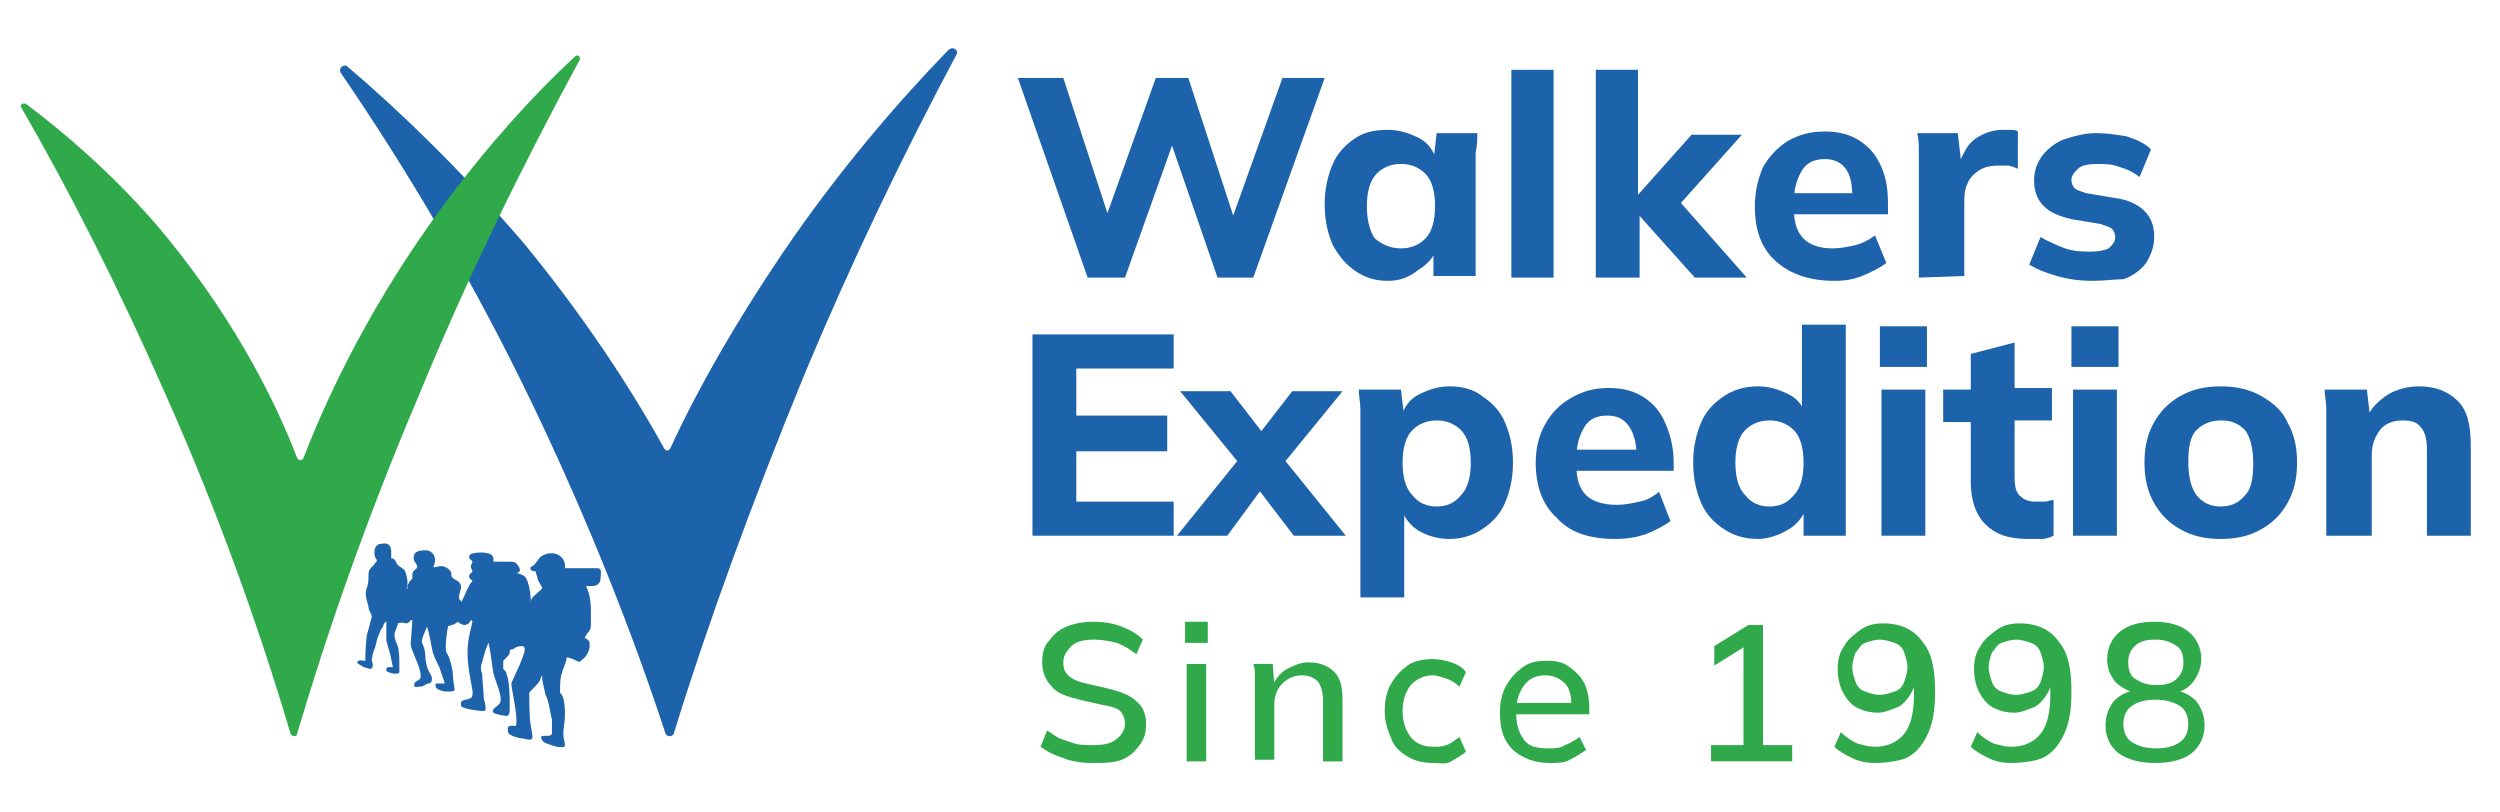 <?xml version="1.0" encoding="utf-8"?>
<!-- Generator: Adobe Illustrator 26.1.0, SVG Export Plug-In . SVG Version: 6.00 Build 0)  -->
<svg version="1.1" id="Layer_1" xmlns="http://www.w3.org/2000/svg" xmlns:xlink="http://www.w3.org/1999/xlink" x="0px" y="0px"
	 width="154px" height="50px" viewBox="0 0 154 50" style="enable-background:new 0 0 154 50;" xml:space="preserve">
<style type="text/css">
	.st0{fill:#1C63AC;}
	.st1{fill:#2FA949;}
	.st2{enable-background:new    ;}
</style>
<g>
	<g>
		<path class="st0" d="M21.4,4.1c-0.2-0.2-0.6,0.1-0.4,0.4c3.9,5.7,8,12.5,11.8,20.4c3.5,7.3,6.2,14.2,8.2,20.3
			c0.1,0.2,0.4,0.2,0.5,0c2.1-6.8,4.8-14.2,8-22c3-7.2,6.2-13.8,9.4-19.8c0.2-0.3-0.2-0.6-0.5-0.3c-3.2,3.3-6.8,7.5-10.2,12.5
			c-2.9,4.3-5.2,8.3-6.9,12c-0.1,0.2-0.3,0.2-0.4,0c-2.1-3.8-5-8.2-8.7-12.7C28.4,10.5,24.7,6.9,21.4,4.1L21.4,4.1z"/>
	</g>
	<g>
		<path class="st0" d="M36.8,35h-2c0.1-0.8-0.8-1.2-1.5-0.7c-0.2,0.2-0.2,0.3-0.4,0.5c-0.1,0.1-0.3,0.1-0.2,0.3
			c0.1,0.1,0.3,0.1,0.3,0.1c0,0.1,0.1,0.3,0.1,0.4c0,0.1,0.3,0.6,0.3,0.6c0,0.1-0.4,0.4-0.5,0.5s-0.2,0.2-0.2,0.4
			c0-0.7-0.2-1.5-0.4-1.6c-0.1-0.1-0.4-0.2-0.5-0.2c0,0,0.1,0,0.2-0.1c0.1-0.1-0.1-0.4-0.2-0.5s-0.3-0.1-0.4-0.1c-0.3,0-0.7,0-1,0
			c0-0.2,0-0.3-0.1-0.4c-0.2-0.2-0.9-0.2-1.2-0.1c-0.1,0-0.2,0.1-0.2,0.2c0,0.2,0.2,0.2,0.2,0.3S29,34.8,29,34.9s0.1,0.2,0.1,0.3
			s-0.2,0.1-0.2,0.3s0.2,0.2,0.2,0.3c0,0-0.2,0.2-0.2,0.3c-0.2,0.3-0.3,0.7-0.5,1c0,0,0,0,0-0.1c0,0-0.1,0-0.1-0.1
			c-0.1-0.1,0.1-0.6,0.1-0.7c0-0.1,0-0.2-0.1-0.3c-0.1-0.2-0.5-0.2-0.5-0.5v-0.1c-0.1-0.3-0.5-0.5-0.8-0.4c-0.1,0-0.3,0.1-0.3,0
			c0.2-0.4,0.1-0.9-0.4-1c-0.3,0-0.7,0-0.8,0.3c-0.1,0.4,0.2,0.5,0.2,0.7s-0.3,0.2-0.3,0.5c0,0.1,0,0.1,0,0.2c0,0.1-0.2,0.2-0.2,0.3
			c-0.1,0.1-0.1,0.3-0.1,0.4c-0.1-0.1,0-0.1,0-0.2c0-0.1,0-0.2,0-0.3s-0.1-0.6-0.2-0.7c-0.1-0.1-0.3-0.2-0.4-0.3s-0.1-0.3-0.3-0.4
			h-0.1c0,0,0-0.3,0-0.4c0-0.4-0.2-0.6-0.6-0.5c-0.4,0-0.5,0.4-0.4,0.8c0.1,0.2,0.2,0.2,0,0.4c-0.2,0.3-0.4,0.3-0.4,0.7
			c0,0.2,0,0.6-0.1,0.8c-0.2,0.5,0.1,1,0.1,1.2s0.2,0.4,0.2,0.6c0,0-0.2,0.8-0.3,1.1c-0.1,0.8-0.1,1.6-0.1,1.6h-0.1
			c-0.1,0-0.3-0.1-0.4,0.1c0,0.1,0.3,0.2,0.4,0.3c0.1,0,0.3,0.1,0.4,0.1c0.2,0,0.2-0.3,0.1-0.5c0-0.2,0.1-0.6,0.2-0.8
			c0.1-0.3,0.1-0.5,0.2-0.7c0.1-0.3,0.2-0.5,0.3-0.6c0-0.1,0.1-0.3,0.2-0.3c0,0.4,0,0.9,0,1.1c0,0.2,0.3,1,0.3,1.2
			c0,0.1,0.1,0.4,0.1,0.5c0,0-0.2,0-0.3,0c-0.1,0-0.1,0.1-0.1,0.2c0,0.1,0.4,0.2,0.5,0.2s0.3,0,0.3-0.1c0-0.2,0-0.3,0-0.5
			c0-0.3,0-0.8-0.1-1.1s-0.2-0.4-0.2-0.7c0-0.2,0.2-0.5,0.2-0.7c0,0,0.3-0.1,0.5,0c0.2,0,0.3-0.2,0.3-0.2s0,0,0.1,0
			c0,0.3-0.1,1.2-0.1,1.5s0.6,1.4,0.6,1.8c0.1,0.4-0.2,0.4-0.3,0.5c-0.1,0.1-0.2,0.4,0.2,0.3c0.4,0,0.4-0.2,0.6-0.2s0.3-0.3,0.1-0.6
			c-0.2-0.3-0.3-0.8-0.3-1.1s-0.1-0.6-0.2-0.8s0.3-0.9,0.3-1s0.2,0.7,0.3,1.3c0.1,0.6,0.4,1,0.5,1.3s0.3,0.9,0.3,0.9
			c-0.1,0-0.5,0-0.5,0c-0.1,0-0.1,0.2,0,0.3s0.4,0.2,0.6,0.2s0.5,0,0.5-0.1c0-0.2-0.1-0.6-0.1-0.9c0-0.3-0.2-1.2-0.4-1.4
			c-0.1-0.2,0-1.2,0.1-1.6l0,0c0-0.1,0.1,0,0.2-0.1c0.1,0,0.3-0.1,0.4-0.2l0,0c0.1,0.1,0.3,0.2,0.4,0.2c0.3,0,0.4-0.3,0.4-0.3
			c0.1,0,0.1,0.1,0.1,0.1c0,0.1-0.3,1-0.3,1.9c0,1.2,0.4,2.4,0.3,2.6c0,0.4-0.7,0.2-0.7,0.5c0,0.1,0,0.1,0,0.2
			c0.2,0.2,1.2,0.3,1.4,0.3c0.2,0,0.1-0.4,0-0.8c0-0.3-0.1-1.3-0.1-1.5c-0.1-0.2-0.1-0.5,0-0.7c0-0.1,0.3-1.1,0.4-1.2
			c0.2,1,0.2,1.4,0.3,1.9c0.1,0.4,0.6,1.5,0.4,1.8c-0.1,0.2-0.6,0.4-0.4,0.6c0.1,0.1,0.7,0.2,0.8,0.2c0.2,0,0.2-0.3,0.2-0.5
			c0-0.6,0-1.6-0.2-2.1c0-0.1-0.1-0.2-0.2-0.3c0-0.1,0-0.3,0-0.5c0.1-0.1,0.2-0.2,0.3-0.3c0.1-0.1,0.1-0.2,0.1-0.3s0.1-0.1,0.2-0.1
			c0.1-0.1,0.3-0.2,0.5-0.2c0.1,0,0.2,0,0.2,0.1c0.2,0.2-0.8,2.1-0.8,2.2c0,0.3,0.4,2,0.3,2.5c0,0.2-0.1,0.1-0.2,0.1
			c-0.2,0-0.4,0-0.3,0.4c0,0.2,0.7,0.4,1,0.4c0,0,0.5,0.2,0.5-0.1c0-0.2-0.1-0.6-0.1-0.7c-0.1-0.3-0.1-2-0.1-2
			c0-0.1,0.5-0.5,0.6-0.7c0.1-0.1,0.1-0.3,0.2-0.4c0,0.1,0,0.1,0,0.2c0,0.2,0.2,0.9,0.2,1c0.2,0.3,0.3,1.2,0.4,1.5
			c0,0.1,0,0.8,0,0.9c-0.1,0.3-0.9-0.1-0.6,0.4c0.1,0.2,0.6,0.3,0.9,0.4c0.2,0,0.5,0.1,0.5-0.1c0-0.2-0.1-0.4-0.1-0.7
			c0-0.4,0.1-0.7,0.1-1.1c0-0.4,0-1-0.2-1.3c0-0.1-0.1-0.1-0.1-0.1v-0.1c0-0.4,0-0.8,0.1-1.1c0.1-0.4,0.3-0.7,0.3-1
			c0.2,0,0.4,0.1,0.6,0.2c0.2,0.1,0.2,0.1,0.4-0.1c0.3-0.2,0.5-0.7,0.4-1.1c-0.1-0.1-0.2-0.2-0.3-0.2c0.1-0.1,0.1-0.2,0.2-0.3l0,0
			c0.2-0.2,0.2-0.4,0.2-0.6c0-0.2,0-0.4,0-0.6c0-0.1,0-0.1,0-0.2c0-0.6-0.1-1.1-0.3-1.5h0.4c0.3,0,0.5-0.2,0.5-0.5S37.1,35,36.8,35
			L36.8,35z"/>
	</g>
	<g>
		<path class="st1" d="M1.6,6.4C1.4,6.3,1.2,6.5,1.3,6.6c3,5.2,6,11.1,8.9,17.7c3.3,7.4,5.8,14.5,7.7,20.9c0.1,0.2,0.4,0.2,0.4,0
			c1.9-6.4,4.3-13.3,7.4-20.6c3.2-7.8,6.7-14.8,10-20.9c0.1-0.2-0.1-0.4-0.3-0.2C32.9,5.8,30,9,27.2,12.8c-4.1,5.6-6.8,11-8.5,15.4
			c-0.1,0.2-0.3,0.2-0.4,0c-1.5-3.9-4.2-9.1-8.7-14.4C6.8,10.6,4,8.2,1.6,6.4z"/>
	</g>
</g>
<g class="st2">
	<path class="st0" d="M67,17.1L62.7,4.8h2.8l3.1,9.5h-0.8l3.4-9.5h2l3.1,9.5h-0.7L79,4.8h2.6l-4.4,12.3H75l-3-8.7h0.4l-3.1,8.7H67z"
		/>
</g>
<g class="st2">
	<path class="st0" d="M85.5,17.3c-0.8,0-1.4-0.2-2-0.6s-1-0.9-1.4-1.6c-0.3-0.7-0.5-1.5-0.5-2.5s0.2-1.8,0.5-2.5s0.8-1.2,1.4-1.6
		c0.6-0.4,1.3-0.5,2-0.5s1.3,0.2,1.9,0.5s0.9,0.8,1.1,1.4h-0.2l0.2-1.7H91c0,0.4,0,0.8-0.1,1.2c0,0.4,0,0.8,0,1.1V17h-2.6v-1.7h0.2
		c-0.2,0.6-0.6,1-1.1,1.3C86.8,17.1,86.2,17.3,85.5,17.3z M86.3,15.3c0.6,0,1.1-0.2,1.5-0.6c0.4-0.4,0.6-1.1,0.6-2s-0.2-1.6-0.6-2
		s-0.9-0.6-1.5-0.6s-1.1,0.2-1.5,0.6s-0.6,1.1-0.6,2s0.2,1.6,0.5,2C85.2,15.1,85.7,15.3,86.3,15.3z"/>
	<path class="st0" d="M93.1,17.1V4.3h2.6v12.8H93.1z"/>
</g>
<g class="st2">
	<path class="st0" d="M98.3,17.1V4.3h2.6V12l0,0l3.3-3.7h3.1l-4.2,4.7v-1l4.5,5.1h-3.2l-3.4-3.8l0,0v3.8H98.3z"/>
</g>
<g class="st2">
	<path class="st0" d="M113,17.3c-1.5,0-2.7-0.4-3.6-1.2c-0.9-0.8-1.3-1.9-1.3-3.4c0-0.9,0.2-1.7,0.5-2.4c0.4-0.7,0.9-1.2,1.5-1.6
		c0.7-0.4,1.4-0.6,2.3-0.6s1.6,0.2,2.2,0.6c0.6,0.4,1,0.9,1.3,1.6c0.3,0.7,0.4,1.4,0.4,2.3v0.6h-6.2v-1.3h4.3l-0.3,0.2
		c0-0.7-0.1-1.3-0.4-1.7s-0.7-0.6-1.3-0.6c-0.6,0-1.1,0.2-1.4,0.7s-0.5,1.1-0.5,2v0.3c0,0.9,0.2,1.5,0.6,1.9s1,0.6,1.8,0.6
		c0.5,0,0.9-0.1,1.4-0.2c0.4-0.1,0.8-0.3,1.2-0.6l0.7,1.7c-0.4,0.3-1,0.6-1.5,0.8S113.7,17.3,113,17.3z"/>
</g>
<g class="st2">
	<path class="st0" d="M118.2,17.1v-6.5c0-0.4,0-0.8,0-1.2s0-0.8-0.1-1.2h2.5l0.3,2.6h-0.4c0.1-0.6,0.3-1.1,0.6-1.6s0.6-0.7,1-0.9
		s0.8-0.3,1.3-0.3c0.2,0,0.4,0,0.5,0s0.3,0,0.4,0.1v2.3c-0.2-0.1-0.5-0.2-0.6-0.2c-0.2,0-0.4,0-0.6,0c-0.5,0-0.9,0.1-1.2,0.3
		c-0.3,0.2-0.6,0.5-0.7,0.8c-0.2,0.4-0.2,0.8-0.2,1.3V17L118.2,17.1L118.2,17.1z"/>
</g>
<g class="st2">
	<path class="st0" d="M128.9,17.3c-0.8,0-1.5-0.1-2.2-0.3c-0.7-0.2-1.2-0.4-1.7-0.7l0.7-1.7c0.5,0.3,1,0.5,1.5,0.7
		c0.6,0.2,1.1,0.2,1.6,0.2s0.9-0.1,1.1-0.2c0.2-0.2,0.4-0.4,0.4-0.7c0-0.2-0.1-0.4-0.2-0.5s-0.4-0.2-0.7-0.3l-1.8-0.3
		c-0.8-0.2-1.3-0.4-1.7-0.8c-0.4-0.4-0.6-0.9-0.6-1.6c0-0.6,0.2-1.1,0.5-1.5s0.8-0.8,1.3-1c0.6-0.2,1.3-0.4,2-0.4s1.3,0.1,1.9,0.2
		c0.6,0.2,1.1,0.4,1.5,0.8l-0.7,1.7c-0.4-0.3-0.8-0.5-1.2-0.6c-0.5-0.2-0.9-0.2-1.4-0.2c-0.6,0-1,0.1-1.2,0.3s-0.4,0.4-0.4,0.7
		c0,0.2,0.1,0.4,0.2,0.5s0.4,0.2,0.7,0.3l1.8,0.3c0.8,0.1,1.4,0.4,1.8,0.8s0.6,0.9,0.6,1.6c0,0.6-0.2,1.1-0.5,1.6
		c-0.3,0.4-0.8,0.8-1.4,1C130.3,17.2,129.6,17.3,128.9,17.3z"/>
</g>
<g class="st2">
	<path class="st0" d="M63.6,33V20.6h8.7v2.1h-6v2.9h5.6v2.2h-5.6v3.1h6V33H63.6z"/>
	<path class="st0" d="M72.5,33l4.2-5.2V29l-4-4.9h3.1l2.4,3.1h-1l2.4-3.1h3.1l-4,4.9v-1.2l4.2,5.2h-3.2l-2.6-3.4h1L75.6,33H72.5z"/>
	<path class="st0" d="M83.8,36.9V26.4c0-0.4,0-0.8,0-1.2c0-0.4-0.1-0.8-0.1-1.2h2.6l0.2,1.7h-0.2c0.2-0.6,0.5-1.1,1.1-1.4
		s1.2-0.5,1.9-0.5c0.8,0,1.5,0.2,2,0.6c0.6,0.4,1.1,0.9,1.4,1.6s0.5,1.5,0.5,2.5S93,30.3,92.7,31s-0.8,1.2-1.4,1.6
		c-0.6,0.4-1.3,0.6-2,0.6s-1.4-0.2-1.9-0.5s-0.9-0.8-1.1-1.4h0.2v5.5h-2.7V36.9z M88.5,31.2c0.6,0,1.1-0.2,1.5-0.7
		c0.4-0.4,0.6-1.1,0.6-2s-0.2-1.6-0.6-2s-0.9-0.6-1.5-0.6s-1.1,0.2-1.5,0.6s-0.6,1.1-0.6,2s0.2,1.6,0.6,2
		C87.4,31,87.9,31.2,88.5,31.2z"/>
	<path class="st0" d="M99.5,33.2c-1.6,0-2.8-0.4-3.6-1.3c-0.9-0.8-1.3-2-1.3-3.4c0-0.9,0.2-1.7,0.6-2.4s0.9-1.2,1.6-1.6
		s1.4-0.6,2.3-0.6s1.6,0.2,2.2,0.6s1,0.9,1.3,1.6s0.5,1.5,0.5,2.4V29h-6.3v-1.3h4.3l-0.3,0.2c0-0.7-0.2-1.3-0.5-1.7
		c-0.3-0.4-0.7-0.6-1.3-0.6c-0.6,0-1.1,0.2-1.4,0.7s-0.5,1.1-0.5,2v0.3c0,0.9,0.2,1.5,0.6,1.9s1.1,0.6,1.9,0.6
		c0.5,0,0.9-0.1,1.4-0.2s0.8-0.3,1.2-0.6l0.7,1.8c-0.4,0.3-1,0.6-1.5,0.8C100.8,33.1,100.2,33.2,99.5,33.2z"/>
	<path class="st0" d="M108.3,33.2c-0.8,0-1.5-0.2-2.1-0.6s-1.1-0.9-1.4-1.6s-0.5-1.5-0.5-2.5s0.2-1.8,0.5-2.5s0.8-1.2,1.4-1.6
		s1.3-0.6,2.1-0.6c0.7,0,1.3,0.2,1.9,0.5s0.9,0.8,1.1,1.4H111V20h2.7v13h-2.6v-1.8h0.2c-0.2,0.6-0.6,1.1-1.1,1.4
		S109,33.2,108.3,33.2z M109,31.2c0.6,0,1.1-0.2,1.5-0.7c0.4-0.4,0.6-1.1,0.6-2s-0.2-1.6-0.6-2s-0.9-0.6-1.5-0.6s-1.1,0.2-1.5,0.6
		s-0.6,1.1-0.6,2s0.2,1.6,0.6,2C107.9,31,108.4,31.2,109,31.2z"/>
	<path class="st0" d="M115.8,22.6v-2.5h2.9v2.5H115.8z M115.9,33v-9h2.7v9H115.9z"/>
	<path class="st0" d="M124.9,33.2c-1.2,0-2-0.3-2.6-0.9c-0.6-0.6-0.9-1.5-0.9-2.6V26h-1.7v-2h1.7v-2.2l2.7-0.7v2.8h2.3v2h-2.3v3.5
		c0,0.6,0.1,1,0.4,1.2c0.2,0.2,0.5,0.3,0.9,0.3c0.2,0,0.4,0,0.6,0c0.1,0,0.3-0.1,0.5-0.1V33c-0.2,0.1-0.5,0.2-0.7,0.2
		C125.4,33.2,125.2,33.2,124.9,33.2z"/>
	<path class="st0" d="M127.6,22.6v-2.5h2.9v2.5H127.6z M127.7,33v-9h2.7v9H127.7z"/>
	<path class="st0" d="M136.8,33.2c-1,0-1.8-0.2-2.5-0.6c-0.7-0.4-1.2-0.9-1.6-1.6s-0.6-1.5-0.6-2.5s0.2-1.8,0.6-2.5
		c0.4-0.7,0.9-1.2,1.6-1.6c0.7-0.4,1.5-0.6,2.5-0.6s1.8,0.2,2.5,0.6s1.3,0.9,1.6,1.6c0.4,0.7,0.6,1.5,0.6,2.5s-0.2,1.8-0.6,2.5
		s-0.9,1.2-1.6,1.6S137.8,33.2,136.8,33.2z M136.8,31.2c0.6,0,1.1-0.2,1.5-0.7c0.4-0.4,0.5-1.1,0.5-2s-0.2-1.6-0.5-2
		c-0.4-0.4-0.8-0.6-1.5-0.6c-0.6,0-1.1,0.2-1.5,0.6s-0.5,1.1-0.5,2s0.2,1.6,0.5,2C135.7,31,136.2,31.2,136.8,31.2z"/>
	<path class="st0" d="M143.3,33v-6.6c0-0.4,0-0.8,0-1.2c0-0.4-0.1-0.8-0.1-1.2h2.6l0.2,1.7h-0.2c0.3-0.6,0.7-1,1.3-1.4
		c0.5-0.3,1.2-0.5,1.9-0.5c1,0,1.8,0.3,2.4,0.9s0.8,1.5,0.8,2.8V33h-2.7v-5.3c0-0.6-0.1-1.1-0.4-1.4c-0.2-0.3-0.6-0.4-1.1-0.4
		c-0.6,0-1.1,0.2-1.4,0.6s-0.5,0.9-0.5,1.5v5H143.3z"/>
</g>
<g class="st2">
	<path class="st1" d="M66.1,79.9v-7.8H69c0.5,0,0.9,0,1.2,0.1c0.4,0.1,0.7,0.2,1,0.4c0.3,0.2,0.5,0.4,0.6,0.8
		c0.2,0.3,0.2,0.7,0.2,1.1c0,0.7-0.2,1.2-0.6,1.7s-1.2,0.7-2.3,0.7h-2v3.2h-1V79.9z M67.1,75.8h2c0.7,0,1.1-0.1,1.4-0.4
		c0.3-0.2,0.4-0.6,0.4-1c0-0.3-0.1-0.6-0.2-0.8c-0.1-0.2-0.4-0.4-0.7-0.5c-0.2,0-0.5-0.1-1-0.1h-2L67.1,75.8L67.1,75.8z"/>
</g>
<g class="st2">
	<path class="st1" d="M71.8,79.9v-5.6h0.9v0.9c0.2-0.4,0.4-0.7,0.6-0.8s0.4-0.2,0.6-0.2c0.3,0,0.6,0.1,1,0.3l-0.3,0.9
		c-0.2-0.1-0.5-0.2-0.7-0.2s-0.4,0.1-0.6,0.2s-0.3,0.3-0.4,0.5c-0.1,0.3-0.2,0.7-0.2,1.1v3L71.8,79.9L71.8,79.9z"/>
</g>
<g class="st2">
	<path class="st1" d="M76,73.2v-1.1h1v1.1H76z M76,79.9v-5.6h1v5.6H76z"/>
</g>
<g class="st2">
	<path class="st1" d="M80.3,79.9l-2.1-5.6h1l1.2,3.4c0.1,0.4,0.3,0.7,0.4,1.1c0.1-0.3,0.2-0.7,0.4-1.1l1.3-3.4h1l-2.1,5.6H80.3z"/>
</g>
<g class="st2">
	<path class="st1" d="M87.8,79.2c-0.4,0.3-0.7,0.5-1,0.6S86.1,80,85.7,80c-0.6,0-1.1-0.2-1.4-0.5c-0.3-0.3-0.5-0.7-0.5-1.2
		c0-0.3,0.1-0.5,0.2-0.8c0.1-0.2,0.3-0.4,0.5-0.5s0.4-0.2,0.7-0.3c0.2,0,0.5-0.1,0.8-0.1c0.8-0.1,1.3-0.2,1.7-0.3c0-0.1,0-0.2,0-0.2
		c0-0.4-0.1-0.7-0.3-0.8c-0.2-0.2-0.6-0.3-1.1-0.3c-0.4,0-0.8,0.1-1,0.2c-0.2,0.2-0.4,0.4-0.5,0.8l-0.8-0.2c0.1-0.4,0.2-0.7,0.4-1
		c0.2-0.2,0.5-0.4,0.8-0.6c0.4-0.1,0.8-0.2,1.3-0.2s0.9,0.1,1.2,0.2c0.3,0.1,0.5,0.3,0.7,0.4c0.2,0.1,0.2,0.4,0.3,0.7
		c0,0.2,0,0.5,0,0.9v1.3c0,0.9,0,1.5,0.1,1.7c0,0.2,0.1,0.5,0.2,0.7h-1C87.8,79.7,87.8,79.4,87.8,79.2z M87.6,77
		c-0.3,0.1-0.9,0.3-1.6,0.4c-0.4,0.1-0.7,0.1-0.8,0.2c-0.2,0.1-0.3,0.2-0.4,0.3s-0.1,0.3-0.1,0.5c0,0.3,0.1,0.5,0.3,0.6
		c0.2,0.2,0.5,0.3,0.8,0.3c0.4,0,0.7-0.1,1-0.2c0.3-0.1,0.5-0.4,0.6-0.7c0.1-0.2,0.2-0.5,0.2-1V77z"/>
</g>
<g class="st2">
	<path class="st1" d="M92.6,79l0.1,0.8c-0.3,0.1-0.5,0.1-0.7,0.1c-0.3,0-0.6-0.1-0.8-0.2c-0.2-0.1-0.3-0.3-0.4-0.4
		c-0.1-0.1-0.1-0.6-0.1-1.1V75H90v-0.7h0.7v-1.4l1-0.6v2h1V75h-1v3.3c0,0.3,0,0.4,0.1,0.5c0,0.1,0.1,0.1,0.2,0.2
		c0.1,0,0.2,0.1,0.3,0.1C92.3,79.1,92.5,79,92.6,79z"/>
</g>
<g class="st2">
	<path class="st1" d="M97.5,78.1l1,0.1c-0.2,0.6-0.4,1-0.9,1.3c-0.5,0.3-1,0.5-1.6,0.5c-0.8,0-1.5-0.3-2-0.8s-0.7-1.2-0.7-2.1
		s0.2-1.7,0.7-2.2s1.1-0.8,1.9-0.8s1.4,0.3,1.8,0.8c0.5,0.5,0.7,1.2,0.7,2.2c0,0.1,0,0.1,0,0.3h-4.2c0,0.6,0.2,1.1,0.5,1.4
		s0.7,0.5,1.2,0.5c0.4,0,0.6-0.1,0.9-0.3C97.1,78.8,97.3,78.5,97.5,78.1z M94.3,76.5h3.1c0-0.5-0.2-0.8-0.4-1.1
		c-0.3-0.4-0.7-0.6-1.2-0.6c-0.4,0-0.8,0.1-1.1,0.4C94.5,75.6,94.4,76,94.3,76.5z"/>
	<path class="st1" d="M102.8,79.9v-7.8h1V79h3.8v0.9C107.7,79.9,102.8,79.9,102.8,79.9z"/>
	<path class="st1" d="M108.8,73.2v-1.1h1v1.1H108.8z M108.8,79.9v-5.6h1v5.6H108.8z"/>
	<path class="st1" d="M111.1,79.9v-5.6h0.9v0.8c0.2-0.3,0.4-0.5,0.7-0.7c0.3-0.2,0.6-0.3,1-0.3s0.8,0.1,1,0.3
		c0.3,0.2,0.5,0.4,0.6,0.7c0.4-0.7,1-1,1.7-1c0.6,0,1,0.2,1.3,0.5c0.3,0.3,0.5,0.8,0.5,1.4v3.9h-1v-3.6c0-0.4,0-0.7-0.1-0.8
		c-0.1-0.2-0.2-0.3-0.3-0.4c-0.1-0.1-0.4-0.2-0.6-0.2c-0.4,0-0.7,0.1-1,0.4s-0.4,0.7-0.4,1.3v3.3h-1v-3.7c0-0.4-0.1-0.7-0.2-1
		c-0.2-0.2-0.4-0.3-0.8-0.3c-0.3,0-0.5,0.1-0.7,0.2c-0.2,0.1-0.4,0.3-0.5,0.6c-0.1,0.3-0.2,0.7-0.2,1.2v2.9L111.1,79.9L111.1,79.9z"
		/>
	<path class="st1" d="M120.2,73.2v-1.1h1v1.1H120.2z M120.2,79.9v-5.6h1v5.6H120.2z"/>
</g>
<g class="st2">
	<path class="st1" d="M123.9,79l0.1,0.8c-0.3,0.1-0.5,0.1-0.7,0.1c-0.3,0-0.6-0.1-0.8-0.2c-0.2-0.1-0.3-0.3-0.4-0.4
		c-0.1-0.1-0.1-0.6-0.1-1.1V75h-0.7v-0.7h0.7v-1.4l1-0.6v2h1V75h-1v3.3c0,0.3,0,0.4,0.1,0.5c0,0.1,0.1,0.1,0.2,0.2
		c0.1,0,0.2,0.1,0.3,0.1C123.6,79.1,123.8,79,123.9,79z"/>
</g>
<g class="st2">
	<path class="st1" d="M128.8,78.1l1,0.1c-0.2,0.6-0.4,1-0.9,1.3c-0.5,0.3-1,0.5-1.6,0.5c-0.8,0-1.5-0.3-2-0.8s-0.7-1.2-0.7-2.1
		s0.2-1.7,0.7-2.2s1.1-0.8,1.9-0.8s1.4,0.3,1.8,0.8c0.5,0.5,0.7,1.2,0.7,2.2c0,0.1,0,0.1,0,0.3h-4.2c0,0.6,0.2,1.1,0.5,1.4
		s0.7,0.5,1.2,0.5c0.4,0,0.6-0.1,0.9-0.3C128.4,78.8,128.6,78.5,128.8,78.1z M125.6,76.5h3.1c0-0.5-0.2-0.8-0.4-1.1
		c-0.3-0.4-0.7-0.6-1.2-0.6c-0.4,0-0.8,0.1-1.1,0.4C125.8,75.6,125.6,76,125.6,76.5z"/>
	<path class="st1" d="M134.6,79.9v-0.7c-0.4,0.6-0.9,0.8-1.6,0.8c-0.4,0-0.9-0.1-1.2-0.4c-0.4-0.2-0.7-0.6-0.9-1
		c-0.2-0.4-0.3-1-0.3-1.5c0-0.6,0.1-1.1,0.3-1.5c0.2-0.5,0.5-0.8,0.8-1.1c0.4-0.2,0.8-0.4,1.3-0.4c0.3,0,0.6,0.1,0.9,0.2
		c0.3,0.1,0.5,0.3,0.6,0.6v-2.8h1v7.8C135.5,79.9,134.6,79.9,134.6,79.9z M131.6,77.1c0,0.7,0.2,1.3,0.5,1.6
		c0.3,0.4,0.7,0.5,1.1,0.5c0.4,0,0.8-0.2,1.1-0.5c0.3-0.3,0.4-0.9,0.4-1.6c0-0.8-0.1-1.3-0.4-1.7c-0.3-0.4-0.7-0.5-1.1-0.5
		c-0.4,0-0.8,0.2-1.1,0.5C131.8,75.7,131.6,76.3,131.6,77.1z"/>
</g>
<g>
	<path class="st1" d="M67.3,47c-0.7,0-1.3-0.1-1.8-0.3c-0.6-0.2-1-0.4-1.4-0.7l0.4-1c0.3,0.2,0.6,0.4,0.8,0.5
		c0.3,0.1,0.6,0.2,0.9,0.3c0.3,0.1,0.7,0.1,1.1,0.1c0.7,0,1.2-0.1,1.5-0.4c0.3-0.2,0.5-0.6,0.5-0.9c0-0.3-0.1-0.6-0.3-0.8
		c-0.2-0.2-0.6-0.3-1.2-0.4l-1.3-0.3c-0.8-0.2-1.4-0.4-1.7-0.8c-0.4-0.4-0.6-0.9-0.6-1.5c0-0.5,0.1-1,0.4-1.3
		c0.3-0.4,0.6-0.7,1.1-0.9s1-0.3,1.7-0.3c0.6,0,1.2,0.1,1.7,0.3c0.5,0.2,0.9,0.4,1.3,0.8l-0.4,0.9c-0.4-0.3-0.7-0.5-1.2-0.7
		c-0.4-0.1-0.9-0.2-1.4-0.2c-0.6,0-1.1,0.1-1.4,0.4s-0.5,0.6-0.5,1c0,0.4,0.1,0.6,0.3,0.8c0.2,0.2,0.6,0.4,1.1,0.5l1.3,0.3
		c0.8,0.2,1.4,0.4,1.8,0.8c0.4,0.3,0.6,0.8,0.6,1.4c0,0.5-0.1,0.9-0.4,1.3c-0.3,0.4-0.6,0.7-1.1,0.9S67.9,47,67.3,47z"/>
	<path class="st1" d="M73,39.6v-1.3h1.4v1.3H73z M73.1,46.9v-6h1.2v6H73.1z"/>
	<path class="st1" d="M77.3,46.9v-4.6c0-0.2,0-0.5,0-0.7c0-0.2,0-0.5-0.1-0.7h1.2l0.1,1.3h-0.1c0.2-0.4,0.5-0.8,0.9-1
		c0.4-0.2,0.8-0.4,1.3-0.4c0.7,0,1.2,0.2,1.6,0.6c0.4,0.4,0.5,1,0.5,1.8v3.7h-1.2v-3.7c0-0.5-0.1-0.9-0.3-1.2
		c-0.2-0.2-0.5-0.4-1-0.4c-0.5,0-0.9,0.2-1.2,0.5c-0.3,0.3-0.5,0.7-0.5,1.3v3.4H77.3z"/>
	<path class="st1" d="M88.3,47c-0.6,0-1.1-0.1-1.6-0.4c-0.5-0.3-0.8-0.6-1-1.1c-0.2-0.5-0.4-1-0.4-1.7c0-0.6,0.1-1.2,0.4-1.7
		s0.6-0.8,1-1.1s1-0.4,1.6-0.4c0.4,0,0.8,0.1,1.1,0.2s0.7,0.3,0.9,0.6l-0.4,0.9c-0.2-0.2-0.5-0.4-0.8-0.5c-0.3-0.1-0.6-0.2-0.8-0.2
		c-0.6,0-1,0.2-1.4,0.6c-0.3,0.4-0.5,0.9-0.5,1.6c0,0.7,0.2,1.2,0.5,1.6s0.8,0.6,1.4,0.6c0.3,0,0.5,0,0.8-0.1
		c0.3-0.1,0.5-0.3,0.8-0.5l0.4,0.9c-0.2,0.2-0.6,0.4-0.9,0.6S88.6,47,88.3,47z"/>
	<path class="st1" d="M95.5,47c-1,0-1.7-0.3-2.3-0.8c-0.6-0.6-0.8-1.3-0.8-2.3c0-0.6,0.1-1.2,0.4-1.7s0.6-0.8,1-1.1
		c0.4-0.3,0.9-0.4,1.5-0.4c0.6,0,1,0.1,1.4,0.4s0.7,0.6,0.9,1c0.2,0.4,0.3,1,0.3,1.5v0.4h-4.6v-0.7H97l-0.2,0.2
		c0-0.6-0.1-1.1-0.4-1.4c-0.3-0.3-0.7-0.5-1.2-0.5c-0.6,0-1,0.2-1.3,0.6c-0.3,0.4-0.5,0.9-0.5,1.6V44c0,0.7,0.2,1.2,0.5,1.6
		c0.3,0.4,0.8,0.5,1.5,0.5c0.4,0,0.7,0,1-0.2c0.3-0.1,0.6-0.3,0.9-0.5l0.4,0.8c-0.3,0.2-0.6,0.4-1,0.6C96.4,47,95.9,47,95.5,47z"/>
	<path class="st1" d="M105.4,46.9v-1h2v-6.4h0.6l-2.4,1.5v-1.2l2.1-1.3h0.9v7.4h1.8v1H105.4z"/>
	<path class="st1" d="M115.4,47c-0.4,0-0.9-0.1-1.3-0.3c-0.4-0.2-0.8-0.4-1.1-0.7l0.4-0.9c0.3,0.3,0.6,0.5,1,0.7
		c0.4,0.1,0.7,0.2,1.1,0.2c0.8,0,1.4-0.3,1.8-0.8s0.6-1.3,0.6-2.4v-1h0.1c0,0.4-0.2,0.8-0.4,1.1c-0.2,0.3-0.5,0.6-0.8,0.7
		s-0.7,0.3-1.1,0.3c-0.5,0-0.9-0.1-1.3-0.3c-0.4-0.2-0.7-0.6-0.9-1c-0.2-0.4-0.3-0.9-0.3-1.4c0-0.5,0.1-1,0.4-1.4
		c0.2-0.4,0.6-0.7,1-1s0.9-0.4,1.4-0.4c1.1,0,1.9,0.4,2.4,1.1c0.6,0.7,0.8,1.7,0.8,3.1c0,1-0.1,1.8-0.4,2.5s-0.7,1.2-1.2,1.5
		S116.1,47,115.4,47z M115.8,42.8c0.3,0,0.6-0.1,0.9-0.2s0.5-0.3,0.6-0.6c0.1-0.3,0.2-0.6,0.2-0.9c0-0.3-0.1-0.6-0.2-0.9
		c-0.1-0.3-0.3-0.5-0.6-0.6c-0.3-0.1-0.6-0.2-0.9-0.2c-0.3,0-0.6,0.1-0.9,0.2c-0.3,0.1-0.4,0.4-0.6,0.6c-0.1,0.3-0.2,0.6-0.2,0.9
		c0,0.3,0.1,0.6,0.2,0.9c0.1,0.3,0.3,0.5,0.6,0.6S115.4,42.8,115.8,42.8z"/>
	<path class="st1" d="M123.8,47c-0.4,0-0.9-0.1-1.3-0.3c-0.4-0.2-0.8-0.4-1.1-0.7l0.4-0.9c0.3,0.3,0.6,0.5,1,0.7
		c0.4,0.1,0.7,0.2,1.1,0.2c0.8,0,1.4-0.3,1.8-0.8s0.6-1.3,0.6-2.4v-1h0.1c0,0.4-0.2,0.8-0.4,1.1c-0.2,0.3-0.5,0.6-0.8,0.7
		s-0.7,0.3-1.1,0.3c-0.5,0-0.9-0.1-1.3-0.3c-0.4-0.2-0.7-0.6-0.9-1c-0.2-0.4-0.3-0.9-0.3-1.4c0-0.5,0.1-1,0.4-1.4
		c0.2-0.4,0.6-0.7,1-1s0.9-0.4,1.4-0.4c1.1,0,1.9,0.4,2.4,1.1c0.6,0.7,0.8,1.7,0.8,3.1c0,1-0.1,1.8-0.4,2.5s-0.7,1.2-1.2,1.5
		S124.5,47,123.8,47z M124.2,42.8c0.3,0,0.6-0.1,0.9-0.2s0.5-0.3,0.6-0.6c0.1-0.3,0.2-0.6,0.2-0.9c0-0.3-0.1-0.6-0.2-0.9
		c-0.1-0.3-0.3-0.5-0.6-0.6c-0.3-0.1-0.6-0.2-0.9-0.2c-0.3,0-0.6,0.1-0.9,0.2c-0.3,0.1-0.4,0.4-0.6,0.6c-0.1,0.3-0.2,0.6-0.2,0.9
		c0,0.3,0.1,0.6,0.2,0.9c0.1,0.3,0.3,0.5,0.6,0.6S123.8,42.8,124.2,42.8z"/>
	<path class="st1" d="M132.8,47c-1,0-1.7-0.2-2.3-0.6c-0.5-0.4-0.8-1-0.8-1.7c0-0.6,0.2-1.1,0.5-1.5c0.4-0.4,0.8-0.6,1.4-0.7v0.2
		c-0.5-0.1-1-0.4-1.3-0.7c-0.3-0.4-0.5-0.8-0.5-1.4c0-0.7,0.3-1.3,0.8-1.7c0.5-0.4,1.2-0.6,2.1-0.6c0.9,0,1.6,0.2,2.1,0.6
		c0.5,0.4,0.8,1,0.8,1.7c0,0.5-0.2,1-0.5,1.4c-0.3,0.4-0.7,0.6-1.2,0.7v-0.2c0.6,0.1,1,0.3,1.4,0.7c0.3,0.4,0.5,0.9,0.5,1.5
		c0,0.7-0.3,1.3-0.8,1.7S133.7,47,132.8,47z M132.8,46.1c0.6,0,1.1-0.1,1.5-0.4c0.3-0.2,0.5-0.6,0.5-1.1s-0.2-0.9-0.5-1.1
		c-0.3-0.2-0.8-0.4-1.5-0.4c-0.6,0-1.1,0.1-1.5,0.4c-0.3,0.2-0.5,0.6-0.5,1.1s0.2,0.9,0.5,1.1C131.6,45.9,132.1,46.1,132.8,46.1z
		 M132.8,42.2c0.6,0,1-0.1,1.3-0.4s0.4-0.6,0.4-1c0-0.4-0.1-0.8-0.4-1s-0.7-0.4-1.3-0.4c-0.6,0-1,0.1-1.3,0.4s-0.4,0.6-0.4,1
		c0,0.4,0.1,0.8,0.4,1S132.2,42.2,132.8,42.2z"/>
</g>
</svg>
